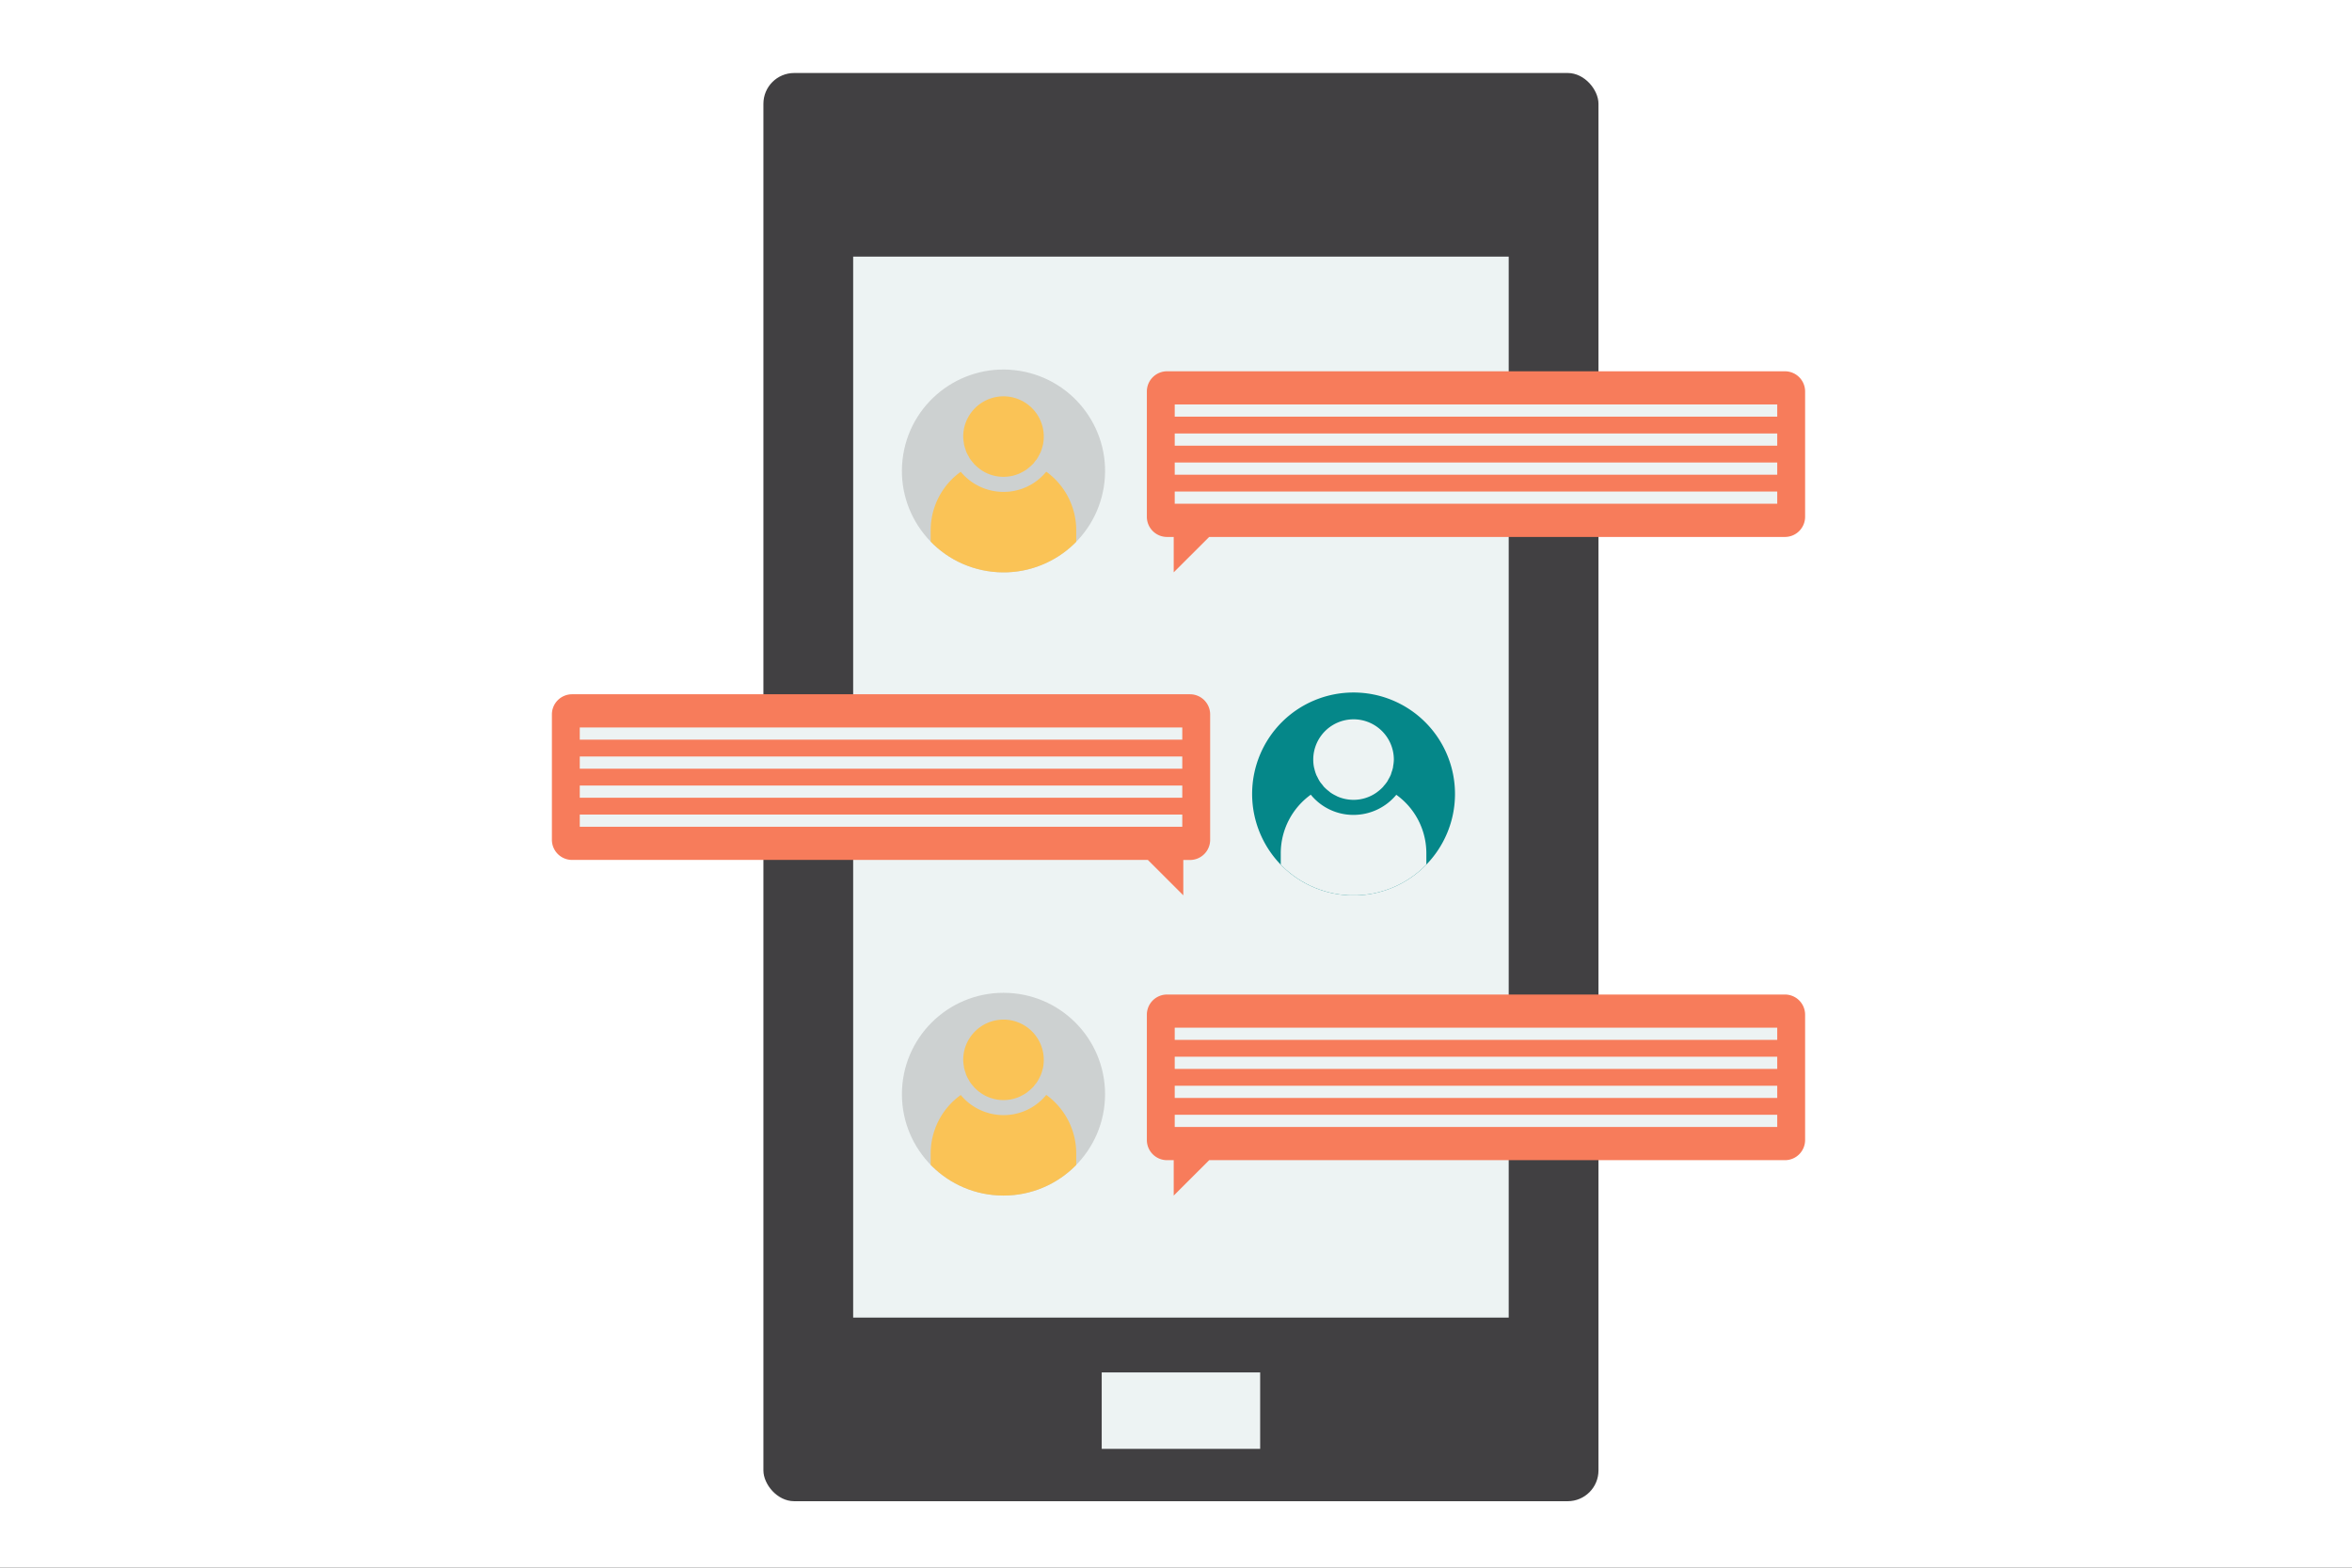 <svg xmlns="http://www.w3.org/2000/svg" xmlns:xlink="http://www.w3.org/1999/xlink" width="180" height="120" viewBox="0 0 180 120">
  <rect x="0" y="0" width="180" height="120" fill="#333333" stroke="none"/>
  <defs>
    <clipPath id="clip-path">
      <ellipse id="SVGID" cx="7.773" cy="7.76" rx="7.773" ry="7.76" fill="#cdd1d1"/>
    </clipPath>
    <clipPath id="clip-path-2">
      <ellipse id="SVGID-2" data-name="SVGID" cx="7.762" cy="7.774" rx="7.762" ry="7.774" transform="translate(0 15.324) rotate(-80.783)" fill="#cdd1d1"/>
    </clipPath>
    <clipPath id="clip-path-3">
      <path id="SVGID-3" data-name="SVGID" d="M7.76,0A7.766,7.766,0,1,1,0,7.76,7.781,7.781,0,0,1,7.76,0Z" transform="translate(0 10.983) rotate(-45)" fill="#058789"/>
    </clipPath>
    <clipPath id="clip-illust_diagram_03">
      <rect width="180" height="120"/>
    </clipPath>
  </defs>
  <g id="illust_diagram_03" clip-path="url(#clip-illust_diagram_03)">
    <rect width="180" height="120" fill="#fff"/>
    <rect id="長方形_1568" data-name="長方形 1568" width="180" height="120" fill="none"/>
    <g id="グループ_573" data-name="グループ 573" transform="translate(42.237 5.588)">
      <g id="グループ_449" data-name="グループ 449" transform="translate(16.187 0)">
        <g id="グループ_438" data-name="グループ 438" transform="translate(0 0)">
          <g id="グループ_437" data-name="グループ 437">
            <g id="グループ_436" data-name="グループ 436">
              <g id="グループ_435" data-name="グループ 435">
                <g id="グループ_434" data-name="グループ 434">
                  <rect id="長方形_181" data-name="長方形 181" width="63.908" height="109.323" rx="2.354" fill="#414042"/>
                </g>
              </g>
            </g>
          </g>
        </g>
        <g id="グループ_443" data-name="グループ 443" transform="translate(6.869 14.055)">
          <g id="グループ_442" data-name="グループ 442">
            <g id="グループ_441" data-name="グループ 441">
              <g id="グループ_440" data-name="グループ 440">
                <g id="グループ_439" data-name="グループ 439">
                  <rect id="長方形_182" data-name="長方形 182" width="50.169" height="81.213" fill="#edf3f3"/>
                </g>
              </g>
            </g>
          </g>
        </g>
        <g id="グループ_448" data-name="グループ 448" transform="translate(25.891 99.465)">
          <g id="グループ_447" data-name="グループ 447">
            <g id="グループ_446" data-name="グループ 446">
              <g id="グループ_445" data-name="グループ 445">
                <g id="グループ_444" data-name="グループ 444">
                  <rect id="長方形_183" data-name="長方形 183" width="12.126" height="5.851" fill="#edf3f3"/>
                </g>
              </g>
            </g>
          </g>
        </g>
      </g>
      <g id="グループ_476" data-name="グループ 476" transform="translate(45.533 70.539)">
        <g id="グループ_454" data-name="グループ 454" transform="translate(0)">
          <g id="グループ_453" data-name="グループ 453">
            <g id="グループ_452" data-name="グループ 452">
              <g id="グループ_451" data-name="グループ 451">
                <g id="グループ_450" data-name="グループ 450">
                  <path id="パス_151" data-name="パス 151" d="M886.217,243.871v9.6a1.544,1.544,0,0,0,1.542,1.54h.513v2.71l2.713-2.71h44.066a1.543,1.543,0,0,0,1.542-1.54v-9.6a1.543,1.543,0,0,0-1.542-1.54H887.76A1.544,1.544,0,0,0,886.217,243.871Z" transform="translate(-886.217 -242.331)" fill="#f77c5b"/>
                </g>
              </g>
            </g>
          </g>
        </g>
        <g id="グループ_475" data-name="グループ 475" transform="translate(2.133 2.538)">
          <g id="グループ_459" data-name="グループ 459">
            <g id="グループ_458" data-name="グループ 458">
              <g id="グループ_457" data-name="グループ 457">
                <g id="グループ_456" data-name="グループ 456">
                  <g id="グループ_455" data-name="グループ 455">
                    <rect id="長方形_184" data-name="長方形 184" width="46.11" height="0.934" fill="#edf3f3"/>
                  </g>
                </g>
              </g>
            </g>
          </g>
          <g id="グループ_464" data-name="グループ 464" transform="translate(0 2.222)">
            <g id="グループ_463" data-name="グループ 463">
              <g id="グループ_462" data-name="グループ 462">
                <g id="グループ_461" data-name="グループ 461">
                  <g id="グループ_460" data-name="グループ 460">
                    <rect id="長方形_185" data-name="長方形 185" width="46.11" height="0.934" fill="#edf3f3"/>
                  </g>
                </g>
              </g>
            </g>
          </g>
          <g id="グループ_469" data-name="グループ 469" transform="translate(0 4.444)">
            <g id="グループ_468" data-name="グループ 468">
              <g id="グループ_467" data-name="グループ 467">
                <g id="グループ_466" data-name="グループ 466">
                  <g id="グループ_465" data-name="グループ 465">
                    <rect id="長方形_186" data-name="長方形 186" width="46.11" height="0.934" fill="#edf3f3"/>
                  </g>
                </g>
              </g>
            </g>
          </g>
          <g id="グループ_474" data-name="グループ 474" transform="translate(0 6.666)">
            <g id="グループ_473" data-name="グループ 473">
              <g id="グループ_472" data-name="グループ 472">
                <g id="グループ_471" data-name="グループ 471">
                  <g id="グループ_470" data-name="グループ 470">
                    <rect id="長方形_187" data-name="長方形 187" width="46.11" height="0.934" fill="#edf3f3"/>
                  </g>
                </g>
              </g>
            </g>
          </g>
        </g>
      </g>
      <g id="グループ_490" data-name="グループ 490" transform="translate(26.788 70.407)">
        <g id="グループ_489" data-name="グループ 489" transform="translate(0)">
          <ellipse id="SVGID-4" data-name="SVGID" cx="7.773" cy="7.76" rx="7.773" ry="7.76" fill="#cdd1d1"/>
          <g id="グループ_488" data-name="グループ 488" clip-path="url(#clip-path)">
            <g id="グループ_487" data-name="グループ 487" transform="translate(2.203 2.051)">
              <g id="グループ_481" data-name="グループ 481" transform="translate(0 5.765)">
                <g id="グループ_480" data-name="グループ 480">
                  <g id="グループ_479" data-name="グループ 479">
                    <g id="グループ_478" data-name="グループ 478">
                      <g id="グループ_477" data-name="グループ 477">
                        <path id="パス_152" data-name="パス 152" d="M873.416,252.4a4.2,4.2,0,0,1-3.269,1.547,4.249,4.249,0,0,1-3.276-1.539,5.506,5.506,0,0,0-2.3,4.487v3.21h11.139V256.9A5.533,5.533,0,0,0,873.416,252.4Z" transform="translate(-864.573 -252.401)" fill="#fac356"/>
                      </g>
                    </g>
                  </g>
                </g>
              </g>
              <g id="グループ_486" data-name="グループ 486" transform="translate(2.488)">
                <g id="グループ_485" data-name="グループ 485">
                  <g id="グループ_484" data-name="グループ 484">
                    <g id="グループ_483" data-name="グループ 483">
                      <g id="グループ_482" data-name="グループ 482">
                        <path id="パス_153" data-name="パス 153" d="M867.879,248.423c.005.033,0,.067.01.1a2.991,2.991,0,0,0,.112.379c.02.062.034.127.058.187a3.015,3.015,0,0,0,.179.345c.031.054.055.112.089.165a3.062,3.062,0,0,0,.263.336c.025.03.045.064.072.092,0,0,.01.008.014.013a3.106,3.106,0,0,0,.417.365c.014.01.025.022.04.032a3.061,3.061,0,0,0,1.778.57,3.135,3.135,0,0,0,.649-.07h0a3.082,3.082,0,0,0,.589-.192c.029-.013.055-.031.083-.045a3.029,3.029,0,0,0,.447-.256c.042-.028.076-.064.116-.095a3.021,3.021,0,0,0,.34-.3c.008-.008.02-.015.028-.024.053-.056.1-.122.143-.182.061-.076.126-.148.181-.23a3.211,3.211,0,0,0,.182-.335c.028-.058.064-.111.088-.172a2.988,2.988,0,0,0,.152-.488c.006-.026.018-.05.023-.076a3.083,3.083,0,0,0-5.577-2.337,3.057,3.057,0,0,0-.528,1.722A3.018,3.018,0,0,0,867.879,248.423Z" transform="translate(-867.828 -244.846)" fill="#fac356"/>
                      </g>
                    </g>
                  </g>
                </g>
              </g>
            </g>
          </g>
        </g>
      </g>
      <g id="グループ_517" data-name="グループ 517" transform="translate(45.533 22.834)">
        <g id="グループ_495" data-name="グループ 495" transform="translate(0 0)">
          <g id="グループ_494" data-name="グループ 494">
            <g id="グループ_493" data-name="グループ 493">
              <g id="グループ_492" data-name="グループ 492">
                <g id="グループ_491" data-name="グループ 491">
                  <path id="パス_154" data-name="パス 154" d="M886.217,181.352v9.6a1.544,1.544,0,0,0,1.542,1.54h.513V195.2l2.713-2.709h44.066a1.543,1.543,0,0,0,1.542-1.54v-9.6a1.543,1.543,0,0,0-1.542-1.54H887.76A1.544,1.544,0,0,0,886.217,181.352Z" transform="translate(-886.217 -179.812)" fill="#f77c5b"/>
                </g>
              </g>
            </g>
          </g>
        </g>
        <g id="グループ_516" data-name="グループ 516" transform="translate(2.133 2.537)">
          <g id="グループ_500" data-name="グループ 500">
            <g id="グループ_499" data-name="グループ 499">
              <g id="グループ_498" data-name="グループ 498">
                <g id="グループ_497" data-name="グループ 497">
                  <g id="グループ_496" data-name="グループ 496">
                    <rect id="長方形_188" data-name="長方形 188" width="46.11" height="0.934" fill="#edf3f3"/>
                  </g>
                </g>
              </g>
            </g>
          </g>
          <g id="グループ_505" data-name="グループ 505" transform="translate(0 2.222)">
            <g id="グループ_504" data-name="グループ 504">
              <g id="グループ_503" data-name="グループ 503">
                <g id="グループ_502" data-name="グループ 502">
                  <g id="グループ_501" data-name="グループ 501">
                    <rect id="長方形_189" data-name="長方形 189" width="46.11" height="0.934" fill="#edf3f3"/>
                  </g>
                </g>
              </g>
            </g>
          </g>
          <g id="グループ_510" data-name="グループ 510" transform="translate(0 4.444)">
            <g id="グループ_509" data-name="グループ 509">
              <g id="グループ_508" data-name="グループ 508">
                <g id="グループ_507" data-name="グループ 507">
                  <g id="グループ_506" data-name="グループ 506">
                    <rect id="長方形_190" data-name="長方形 190" width="46.11" height="0.934" fill="#edf3f3"/>
                  </g>
                </g>
              </g>
            </g>
          </g>
          <g id="グループ_515" data-name="グループ 515" transform="translate(0 6.666)">
            <g id="グループ_514" data-name="グループ 514">
              <g id="グループ_513" data-name="グループ 513">
                <g id="グループ_512" data-name="グループ 512">
                  <g id="グループ_511" data-name="グループ 511">
                    <rect id="長方形_191" data-name="長方形 191" width="46.11" height="0.934" fill="#edf3f3"/>
                  </g>
                </g>
              </g>
            </g>
          </g>
        </g>
      </g>
      <g id="グループ_531" data-name="グループ 531" transform="translate(25.644 21.554)">
        <g id="グループ_530" data-name="グループ 530" transform="translate(0 0)">
          <ellipse id="SVGID-5" data-name="SVGID" cx="7.762" cy="7.774" rx="7.762" ry="7.774" transform="translate(0 15.324) rotate(-80.783)" fill="#cdd1d1"/>
          <g id="グループ_529" data-name="グループ 529" transform="translate(0)" clip-path="url(#clip-path-2)">
            <g id="グループ_528" data-name="グループ 528" transform="translate(3.347 3.198)">
              <g id="グループ_522" data-name="グループ 522" transform="translate(0 5.765)">
                <g id="グループ_521" data-name="グループ 521">
                  <g id="グループ_520" data-name="グループ 520">
                    <g id="グループ_519" data-name="グループ 519">
                      <g id="グループ_518" data-name="グループ 518">
                        <path id="パス_155" data-name="パス 155" d="M873.416,189.881a4.2,4.2,0,0,1-3.269,1.547,4.247,4.247,0,0,1-3.276-1.54,5.508,5.508,0,0,0-2.3,4.488v3.209h11.139v-3.209A5.535,5.535,0,0,0,873.416,189.881Z" transform="translate(-864.573 -189.881)" fill="#fac356"/>
                      </g>
                    </g>
                  </g>
                </g>
              </g>
              <g id="グループ_527" data-name="グループ 527" transform="translate(2.488)">
                <g id="グループ_526" data-name="グループ 526">
                  <g id="グループ_525" data-name="グループ 525">
                    <g id="グループ_524" data-name="グループ 524">
                      <g id="グループ_523" data-name="グループ 523">
                        <path id="パス_156" data-name="パス 156" d="M867.879,185.9c.005.033,0,.067.01.1a2.99,2.99,0,0,0,.112.378c.02.063.034.127.058.188a2.936,2.936,0,0,0,.179.344c.031.055.055.113.089.165a2.987,2.987,0,0,0,.263.337c.025.029.045.064.072.092l.014.012a3.1,3.1,0,0,0,.417.365c.014.011.025.023.04.033a3.043,3.043,0,0,0,2.427.5h0a3.029,3.029,0,0,0,.589-.191c.029-.012.055-.031.083-.045a3.013,3.013,0,0,0,.447-.255c.042-.028.076-.064.116-.095a3.181,3.181,0,0,0,.34-.3c.008-.009.02-.015.028-.024.053-.056.1-.123.143-.183.061-.075.126-.147.181-.229a3.3,3.3,0,0,0,.182-.335c.028-.058.064-.112.088-.173a2.937,2.937,0,0,0,.152-.488c.006-.026.018-.05.023-.076a3.083,3.083,0,0,0-5.577-2.338,3.057,3.057,0,0,0-.528,1.722A3.009,3.009,0,0,0,867.879,185.9Z" transform="translate(-867.828 -182.326)" fill="#fac356"/>
                      </g>
                    </g>
                  </g>
                </g>
              </g>
            </g>
          </g>
        </g>
      </g>
      <g id="グループ_558" data-name="グループ 558" transform="translate(0 47.559)">
        <g id="グループ_536" data-name="グループ 536">
          <g id="グループ_535" data-name="グループ 535">
            <g id="グループ_534" data-name="グループ 534">
              <g id="グループ_533" data-name="グループ 533">
                <g id="グループ_532" data-name="グループ 532">
                  <path id="パス_157" data-name="パス 157" d="M877.017,213.754v9.6a1.544,1.544,0,0,1-1.543,1.541h-.512V227.6l-2.713-2.709H828.182a1.544,1.544,0,0,1-1.542-1.541v-9.6a1.544,1.544,0,0,1,1.542-1.54h47.292A1.544,1.544,0,0,1,877.017,213.754Z" transform="translate(-826.64 -212.214)" fill="#f77c5b"/>
                </g>
              </g>
            </g>
          </g>
        </g>
        <g id="グループ_557" data-name="グループ 557" transform="translate(2.133 2.538)">
          <g id="グループ_541" data-name="グループ 541">
            <g id="グループ_540" data-name="グループ 540">
              <g id="グループ_539" data-name="グループ 539">
                <g id="グループ_538" data-name="グループ 538">
                  <g id="グループ_537" data-name="グループ 537">
                    <rect id="長方形_192" data-name="長方形 192" width="46.11" height="0.934" fill="#edf3f3"/>
                  </g>
                </g>
              </g>
            </g>
          </g>
          <g id="グループ_546" data-name="グループ 546" transform="translate(0 2.222)">
            <g id="グループ_545" data-name="グループ 545">
              <g id="グループ_544" data-name="グループ 544">
                <g id="グループ_543" data-name="グループ 543">
                  <g id="グループ_542" data-name="グループ 542">
                    <rect id="長方形_193" data-name="長方形 193" width="46.11" height="0.934" fill="#edf3f3"/>
                  </g>
                </g>
              </g>
            </g>
          </g>
          <g id="グループ_551" data-name="グループ 551" transform="translate(0 4.444)">
            <g id="グループ_550" data-name="グループ 550">
              <g id="グループ_549" data-name="グループ 549">
                <g id="グループ_548" data-name="グループ 548">
                  <g id="グループ_547" data-name="グループ 547">
                    <rect id="長方形_194" data-name="長方形 194" width="46.11" height="0.934" fill="#edf3f3"/>
                  </g>
                </g>
              </g>
            </g>
          </g>
          <g id="グループ_556" data-name="グループ 556" transform="translate(0 6.666)">
            <g id="グループ_555" data-name="グループ 555">
              <g id="グループ_554" data-name="グループ 554">
                <g id="グループ_553" data-name="グループ 553">
                  <g id="グループ_552" data-name="グループ 552">
                    <rect id="長方形_195" data-name="長方形 195" width="46.11" height="0.934" fill="#edf3f3"/>
                  </g>
                </g>
              </g>
            </g>
          </g>
        </g>
      </g>
      <g id="グループ_572" data-name="グループ 572" transform="translate(50.366 44.203)">
        <g id="グループ_571" data-name="グループ 571" transform="translate(0 0)">
          <path id="SVGID-6" data-name="SVGID" d="M7.76,0A7.766,7.766,0,1,1,0,7.76,7.781,7.781,0,0,1,7.76,0Z" transform="translate(0 10.983) rotate(-45)" fill="#058789"/>
          <g id="グループ_570" data-name="グループ 570" transform="translate(0)" clip-path="url(#clip-path-3)">
            <g id="グループ_569" data-name="グループ 569" transform="translate(5.414 5.274)">
              <g id="グループ_563" data-name="グループ 563" transform="translate(0 5.765)">
                <g id="グループ_562" data-name="グループ 562">
                  <g id="グループ_561" data-name="グループ 561">
                    <g id="グループ_560" data-name="グループ 560">
                      <g id="グループ_559" data-name="グループ 559">
                        <path id="パス_158" data-name="パス 158" d="M901.922,222.284a4.2,4.2,0,0,0,3.268,1.547,4.25,4.25,0,0,0,3.277-1.539,5.506,5.506,0,0,1,2.3,4.487v3.21H899.624v-3.21A5.532,5.532,0,0,1,901.922,222.284Z" transform="translate(-899.624 -222.284)" fill="#edf3f3"/>
                      </g>
                    </g>
                  </g>
                </g>
              </g>
              <g id="グループ_568" data-name="グループ 568" transform="translate(2.482)">
                <g id="グループ_567" data-name="グループ 567">
                  <g id="グループ_566" data-name="グループ 566">
                    <g id="グループ_565" data-name="グループ 565">
                      <g id="グループ_564" data-name="グループ 564">
                        <path id="パス_159" data-name="パス 159" d="M908.991,218.306c-.005.033,0,.067-.01.1a2.986,2.986,0,0,1-.112.378c-.021.062-.034.127-.058.187a3.043,3.043,0,0,1-.179.345c-.031.054-.056.112-.089.165a3.059,3.059,0,0,1-.264.336c-.026.03-.045.064-.072.092l-.014.013a3.133,3.133,0,0,1-.417.365c-.014.01-.025.022-.04.032a3.061,3.061,0,0,1-1.778.57,3.128,3.128,0,0,1-.648-.07h0a3.059,3.059,0,0,1-.589-.191c-.029-.013-.055-.031-.083-.045a3.056,3.056,0,0,1-.447-.256c-.041-.028-.076-.064-.115-.095a3.07,3.07,0,0,1-.34-.3c-.008-.009-.02-.016-.028-.025-.052-.056-.095-.122-.143-.182-.061-.076-.126-.148-.18-.23a3.127,3.127,0,0,1-.183-.335c-.028-.058-.064-.111-.088-.172a2.96,2.96,0,0,1-.152-.488c-.006-.026-.018-.05-.023-.076a3.084,3.084,0,1,1,6.106-.615A3.018,3.018,0,0,1,908.991,218.306Z" transform="translate(-902.872 -214.729)" fill="#edf3f3"/>
                      </g>
                    </g>
                  </g>
                </g>
              </g>
            </g>
          </g>
        </g>
      </g>
    </g>
  </g>
</svg>
